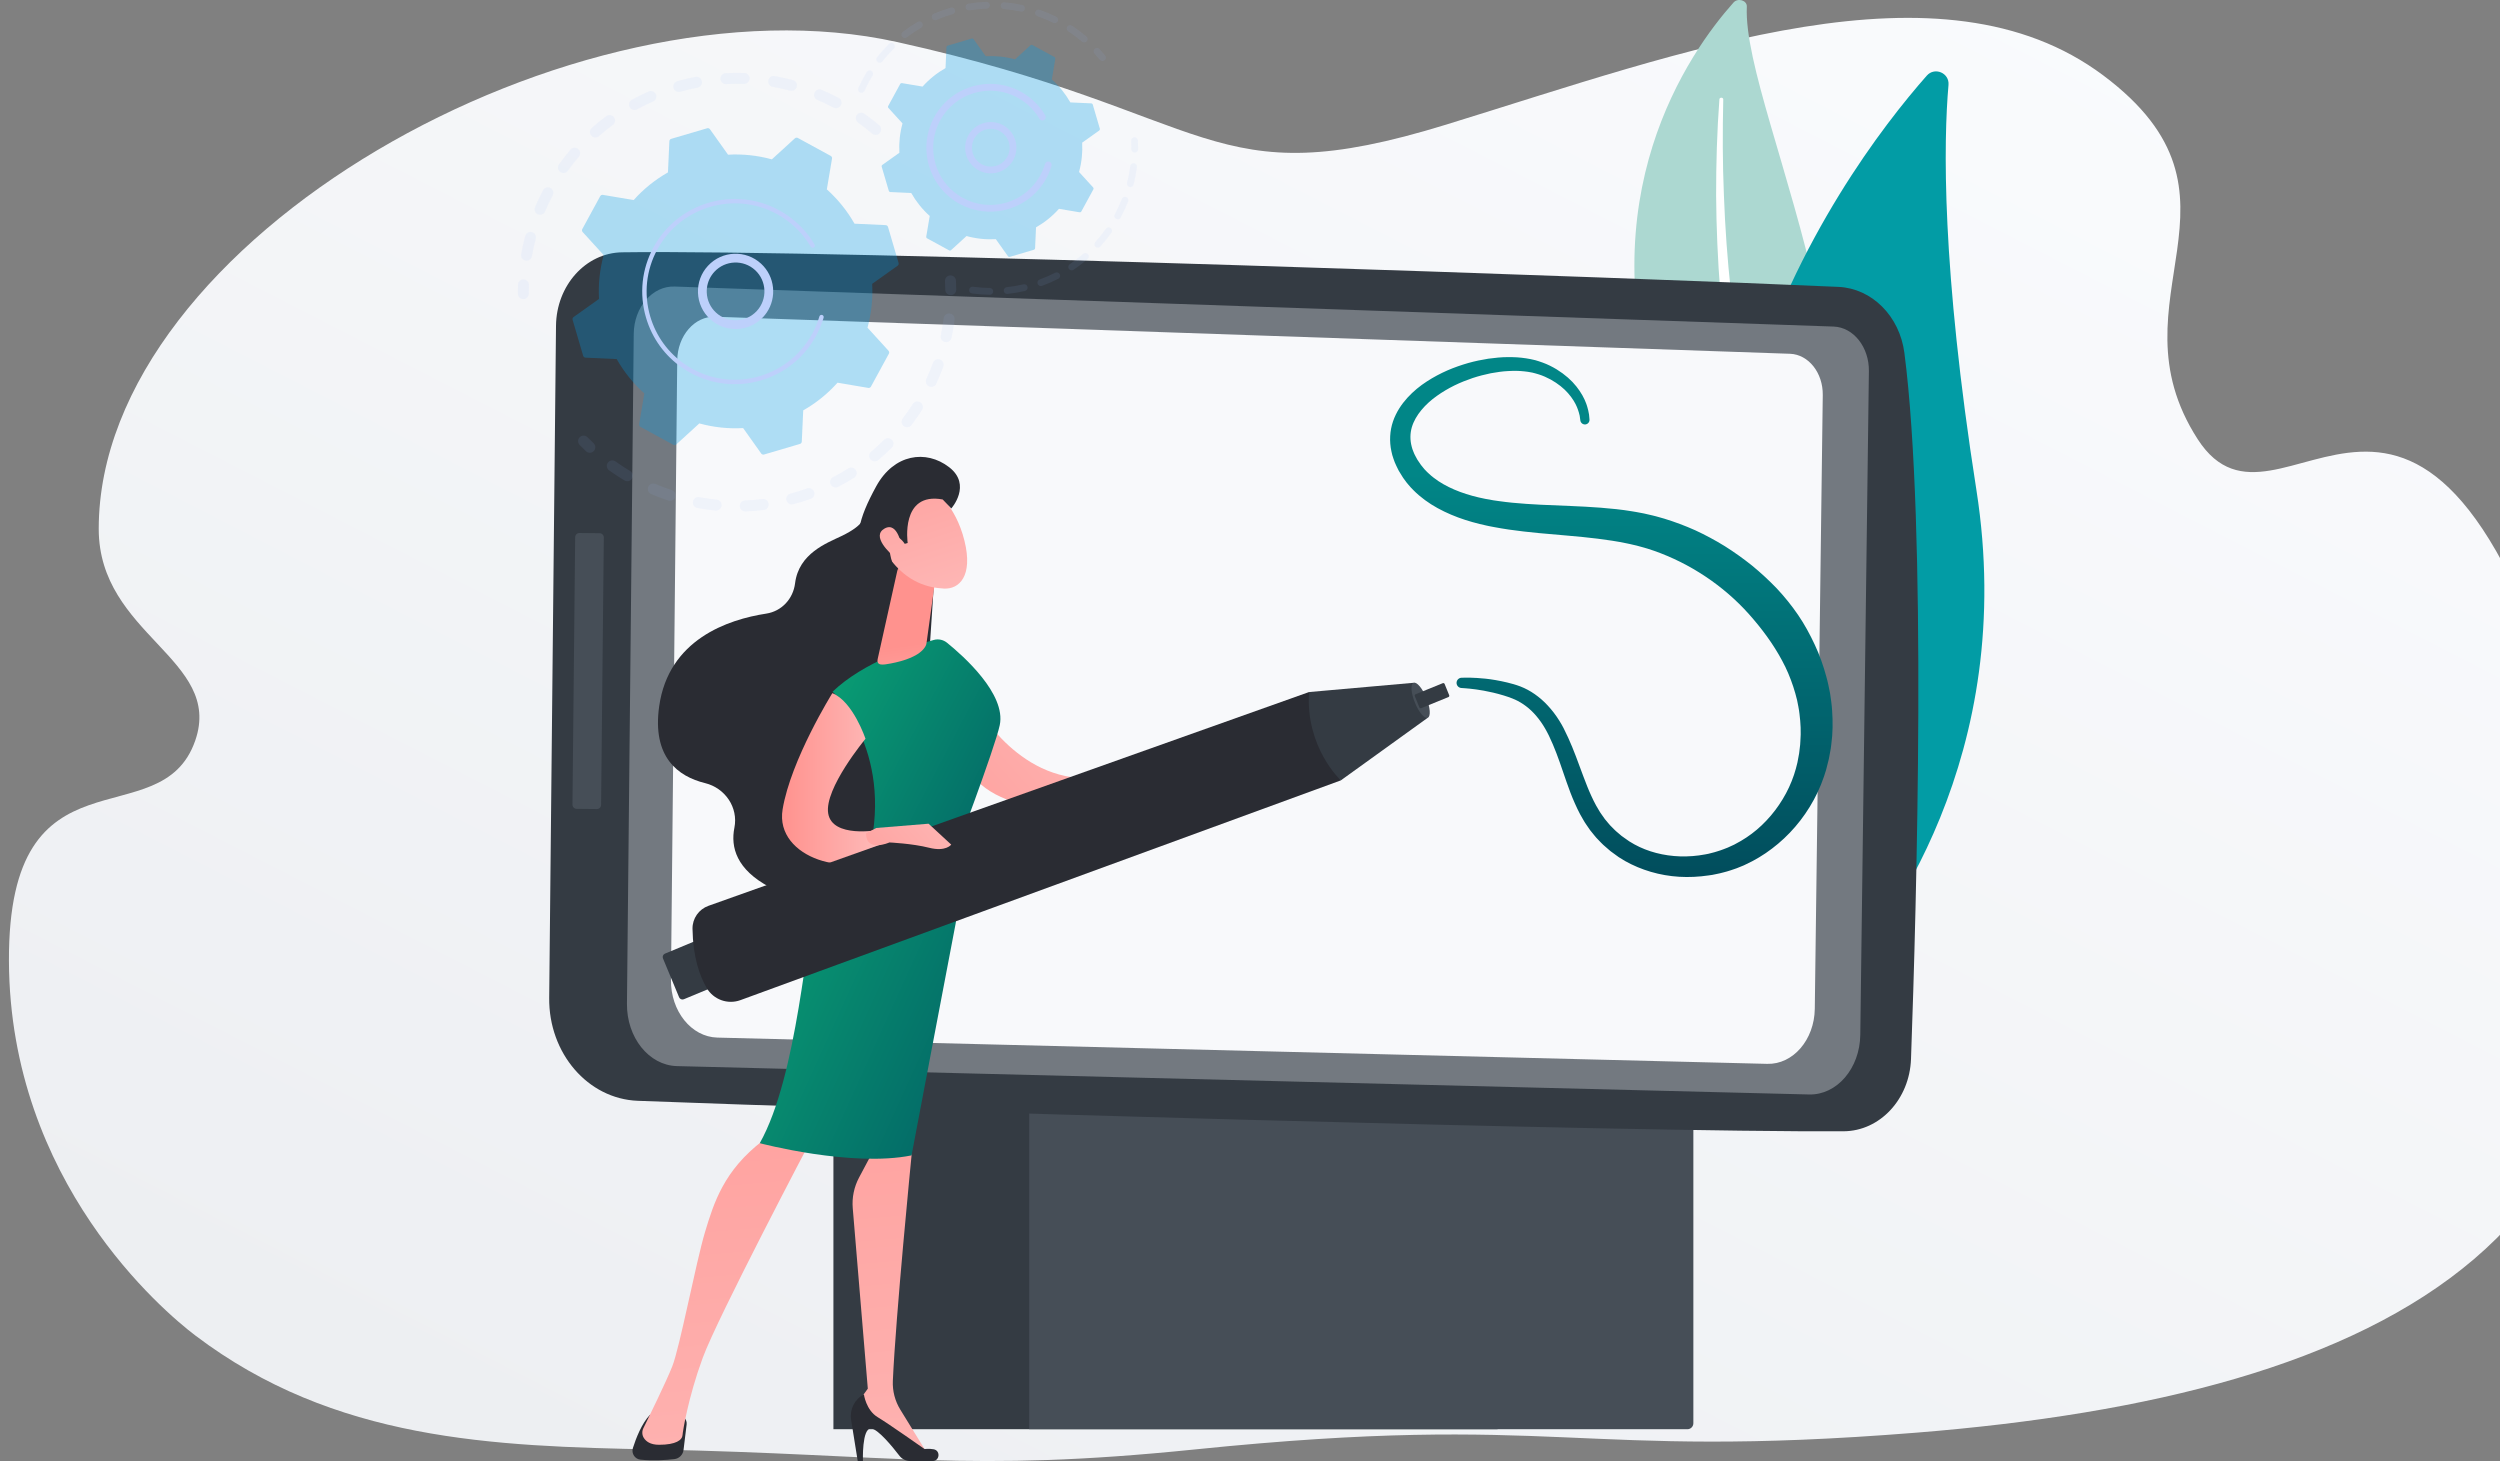 <svg width="308" height="180" viewBox="0 0 308 180" fill="none" xmlns="http://www.w3.org/2000/svg">
<rect x="0" y="0" width="308" height="180" fill="#808080" stroke="none"/>
<g clip-path="url(#clip0_13484_3577)">
<path d="M236.14 176.501C193.813 179.895 192.366 173.952 147.159 178.576C118.973 181.451 110.326 179.184 80.572 178.576C60.688 178.176 41.204 177.524 24.056 164.527C20.153 161.563 1.208 145.617 1.101 118.393C0.994 91.169 19.817 103.488 24.056 91.232C27.527 81.199 12.163 78.216 12.163 65.157C12.163 29.51 70.879 -3.608 110.53 5.179C150.18 13.967 148.761 24.412 178.202 15.342C207.643 6.273 239.178 -5.644 259.125 9.292C279.072 24.228 259.563 36.763 270.761 54.117C280.935 69.885 298.563 30.073 316.851 91.276C335.14 152.479 293.365 171.884 236.14 176.501Z" fill="url(#paint0_linear_13484_3577)"/>
<path d="M215.209 0.812C215.244 0.049 214.111 -0.296 213.571 0.309C208.087 6.452 195.493 24.312 204.523 51.183C215.853 84.897 209.904 98.609 201.001 107.71C201.001 107.71 214.529 102.124 221.07 88.14C237.131 53.805 214.589 14.375 215.209 0.812Z" fill="#ACD8D1"/>
<path d="M212.306 12.243C212.216 16.185 212.218 20.126 212.386 24.062C212.53 27.998 212.813 31.929 213.237 35.845C213.679 39.761 214.205 43.668 214.924 47.551C215.622 51.436 216.513 55.291 217.423 59.158C218.308 63.029 219.225 66.923 219.682 70.909C220.142 74.887 220.06 78.977 219.112 82.932C218.875 83.917 218.616 84.904 218.292 85.867C217.989 86.835 217.636 87.793 217.263 88.744C216.506 90.644 215.602 92.504 214.541 94.298C212.409 97.881 209.647 101.182 206.467 104.093C206.132 104.399 205.572 104.414 205.217 104.125C204.868 103.842 204.846 103.372 205.162 103.065L205.164 103.063C205.914 102.336 206.654 101.602 207.353 100.843C207.71 100.468 208.046 100.08 208.392 99.698C208.719 99.305 209.065 98.923 209.378 98.521C210.663 96.935 211.817 95.273 212.822 93.545C214.85 90.102 216.292 86.38 217.205 82.604C217.637 80.71 217.906 78.792 218.003 76.863C218.098 74.934 218.021 72.996 217.816 71.059C217.407 67.185 216.537 63.324 215.684 59.449C214.837 55.572 214.017 51.671 213.384 47.748C213.062 45.787 212.78 43.821 212.54 41.852C212.413 40.868 212.308 39.882 212.202 38.897C212.106 37.91 212.017 36.924 211.936 35.937C211.625 31.988 211.453 28.032 211.426 24.077C211.421 20.122 211.538 16.169 211.831 12.226C211.839 12.113 211.952 12.027 212.083 12.035C212.211 12.042 212.308 12.134 212.306 12.243Z" fill="white"/>
<path d="M221.916 121.354C222.668 122.919 224.771 123.206 225.931 121.916C232.332 114.798 248.611 93.035 243.494 60.375C239.172 32.795 239.448 17.43 240.055 10.463C240.184 8.99 238.359 8.209 237.381 9.317C226.596 21.551 194.68 64.68 221.916 121.354Z" fill="#029CA5"/>
<path d="M224.253 121.132C224.291 121.152 224.331 121.169 224.374 121.181C224.732 121.289 225.11 121.086 225.217 120.727C225.339 120.321 237.376 79.66 233.098 41.04C233.057 40.669 232.723 40.4 232.351 40.442C231.979 40.483 231.711 40.818 231.753 41.19C236 79.528 224.042 119.933 223.921 120.337C223.826 120.653 223.972 120.983 224.253 121.132Z" fill="white"/>
<path d="M102.677 176.08H184.5V135.696C184.5 134.257 183.335 133.091 181.898 133.091H105.279C103.842 133.091 102.677 134.257 102.677 135.696V176.08Z" fill="#343B43"/>
<path d="M126.799 176.08H207.889C208.294 176.08 208.622 175.751 208.622 175.346V135.695C208.622 134.256 207.457 133.09 206.02 133.09H129.402C127.964 133.09 126.799 134.256 126.799 135.695V176.08Z" fill="#464E57"/>
<path d="M68.5 40.134L67.661 122.948C67.592 129.761 72.43 135.381 78.567 135.619C105.827 136.676 201.179 139.534 227.141 139.373C231.603 139.345 235.257 135.422 235.436 130.476C236.131 111.242 237.412 64.988 234.622 43.48C234.034 38.95 230.626 35.533 226.504 35.344C203.665 34.302 102.591 30.702 76.639 31.085C72.164 31.151 68.55 35.169 68.5 40.134Z" fill="#343B43"/>
<path d="M78.076 41.136L77.241 123.648C77.199 127.819 79.938 131.246 83.393 131.344L222.866 134.839C226.291 134.935 229.132 131.637 229.187 127.502L230.248 45.73C230.287 42.773 228.36 40.33 225.912 40.233L83.132 35.302C80.393 35.193 78.11 37.828 78.076 41.136Z" fill="#737980"/>
<path d="M83.434 44.417L82.662 120.715C82.623 124.572 85.163 127.741 88.368 127.831L217.72 131.067C220.896 131.156 223.532 128.107 223.582 124.283L224.565 48.669C224.601 45.934 222.813 43.676 220.543 43.586L88.122 39.022C85.582 38.922 83.465 41.359 83.434 44.417Z" fill="#F8F9FB"/>
<path d="M73.533 99.675L71.04 99.649C70.755 99.647 70.525 99.411 70.527 99.126L70.861 66.18C70.864 65.895 71.099 65.665 71.383 65.667L73.877 65.692C74.161 65.695 74.392 65.93 74.389 66.215L74.055 99.162C74.052 99.447 73.817 99.677 73.533 99.675Z" fill="#464E57"/>
<g opacity="0.3">
<path opacity="0.3" d="M108.398 16.383C108.156 16.667 107.729 16.701 107.445 16.459C106.892 15.99 106.31 15.536 105.717 15.113C105.416 14.899 105.344 14.483 105.551 14.18C105.554 14.176 105.557 14.173 105.559 14.169C105.776 13.865 106.198 13.794 106.502 14.011C107.127 14.457 107.739 14.934 108.321 15.429C108.587 15.656 108.634 16.044 108.441 16.326C108.428 16.345 108.413 16.364 108.398 16.383ZM102.685 13.249C102.039 12.911 101.373 12.597 100.704 12.316C100.36 12.172 100.198 11.775 100.343 11.43C100.489 11.085 100.883 10.924 101.228 11.069C101.931 11.364 102.633 11.694 103.313 12.051C103.643 12.224 103.771 12.633 103.598 12.964C103.586 12.988 103.571 13.011 103.556 13.033C103.365 13.312 102.992 13.41 102.685 13.249ZM97.338 11.17C96.635 10.984 95.916 10.827 95.199 10.703C94.832 10.639 94.585 10.289 94.649 9.92C94.713 9.553 95.063 9.306 95.431 9.37C96.186 9.501 96.943 9.667 97.683 9.862C98.044 9.957 98.259 10.328 98.164 10.689C98.144 10.766 98.111 10.837 98.069 10.899C97.911 11.128 97.622 11.245 97.338 11.17ZM91.66 10.341C90.932 10.316 90.196 10.324 89.47 10.363C89.097 10.383 88.778 10.097 88.758 9.723C88.739 9.35 89.025 9.032 89.398 9.011C90.162 8.97 90.938 8.963 91.704 8.987C92.077 9 92.37 9.312 92.357 9.686C92.353 9.819 92.31 9.942 92.24 10.045C92.114 10.23 91.9 10.348 91.66 10.341ZM85.939 10.797C85.226 10.935 84.509 11.105 83.808 11.305C83.449 11.406 83.075 11.197 82.974 10.838C82.872 10.478 83.081 10.104 83.44 10.003C84.177 9.794 84.931 9.614 85.682 9.469C86.048 9.398 86.403 9.637 86.474 10.004C86.509 10.189 86.467 10.371 86.368 10.515C86.271 10.656 86.121 10.762 85.939 10.797ZM80.461 12.508C79.796 12.802 79.134 13.127 78.496 13.475C78.168 13.654 77.758 13.534 77.579 13.206C77.4 12.877 77.521 12.466 77.849 12.287C78.521 11.92 79.217 11.578 79.918 11.27C80.26 11.12 80.658 11.275 80.809 11.617C80.906 11.839 80.874 12.085 80.747 12.272C80.678 12.373 80.582 12.456 80.461 12.508ZM64.753 32.108C64.385 32.043 64.139 31.692 64.204 31.324C64.336 30.57 64.503 29.812 64.7 29.07C64.795 28.709 65.166 28.494 65.527 28.59C65.888 28.686 66.102 29.057 66.007 29.418C65.82 30.122 65.661 30.842 65.536 31.558C65.518 31.656 65.481 31.746 65.428 31.823C65.283 32.036 65.022 32.155 64.753 32.108ZM75.502 15.392C74.919 15.825 74.347 16.289 73.803 16.771C73.523 17.019 73.096 16.993 72.849 16.713C72.601 16.433 72.629 16.007 72.907 15.758C73.48 15.251 74.082 14.761 74.697 14.305C74.997 14.082 75.419 14.145 75.643 14.445C75.819 14.683 75.817 14.999 75.658 15.23C75.616 15.291 75.564 15.346 75.502 15.392ZM66.272 26.41C65.928 26.265 65.767 25.868 65.912 25.524C66.21 24.818 66.541 24.117 66.898 23.439C67.071 23.107 67.481 22.981 67.811 23.154C68.142 23.329 68.268 23.738 68.095 24.068C67.756 24.713 67.441 25.38 67.158 26.05C67.14 26.093 67.118 26.133 67.093 26.17C66.915 26.43 66.574 26.537 66.272 26.41ZM71.312 19.311C70.841 19.864 70.387 20.444 69.963 21.037C69.746 21.341 69.324 21.411 69.02 21.194C68.72 20.979 68.648 20.564 68.855 20.262C68.858 20.258 68.86 20.254 68.863 20.25C69.309 19.626 69.787 19.015 70.283 18.433C70.526 18.149 70.953 18.115 71.237 18.358C71.502 18.584 71.549 18.972 71.356 19.254C71.343 19.273 71.328 19.292 71.312 19.311Z" fill="#91B3FA"/>
<path opacity="0.3" d="M65.034 36.558C65.109 36.448 65.153 36.315 65.152 36.172C65.149 35.823 65.154 35.468 65.165 35.117C65.178 34.744 64.886 34.431 64.512 34.419C64.139 34.407 63.826 34.699 63.815 35.073C63.802 35.442 63.798 35.815 63.8 36.182C63.803 36.556 64.108 36.856 64.481 36.854C64.711 36.851 64.913 36.735 65.034 36.558Z" fill="#91B3FA"/>
</g>
<g opacity="0.3">
<path opacity="0.3" d="M73.225 55.487C73.41 55.218 73.377 54.846 73.132 54.615C72.879 54.375 72.627 54.126 72.383 53.874C72.123 53.606 71.695 53.599 71.427 53.86C71.158 54.121 71.153 54.548 71.413 54.816C71.67 55.081 71.936 55.343 72.202 55.597C72.473 55.853 72.901 55.843 73.158 55.571C73.183 55.545 73.205 55.517 73.225 55.487Z" fill="#91B3FA"/>
<path opacity="0.3" d="M112.297 52.367C112.071 52.665 111.647 52.723 111.349 52.497C111.052 52.272 110.994 51.848 111.219 51.549C111.649 50.982 112.061 50.389 112.45 49.777C112.649 49.463 113.068 49.369 113.383 49.569C113.698 49.77 113.791 50.188 113.591 50.503C113.423 50.768 113.251 51.029 113.075 51.286C112.824 51.653 112.563 52.017 112.297 52.367ZM114.456 47.598C114.117 47.442 113.968 47.04 114.124 46.701C114.424 46.049 114.698 45.377 114.941 44.705C115.067 44.353 115.456 44.171 115.807 44.298C116.158 44.425 116.34 44.813 116.213 45.164C115.957 45.872 115.668 46.58 115.353 47.266C115.337 47.301 115.317 47.335 115.296 47.366C115.113 47.633 114.76 47.737 114.456 47.598ZM109.874 55.145C109.342 55.677 108.779 56.193 108.202 56.679C107.916 56.92 107.49 56.884 107.25 56.598C107.009 56.312 107.046 55.885 107.331 55.645C107.88 55.182 108.413 54.693 108.919 54.187C109.183 53.923 109.611 53.924 109.875 54.188C110.109 54.421 110.135 54.784 109.955 55.047C109.931 55.081 109.904 55.114 109.874 55.145ZM116.424 42.139C116.058 42.062 115.825 41.703 115.903 41.337C116.052 40.636 116.173 39.921 116.261 39.211C116.308 38.84 116.645 38.577 117.017 38.624C117.387 38.67 117.65 39.008 117.603 39.379C117.509 40.127 117.383 40.881 117.225 41.618C117.207 41.708 117.171 41.789 117.123 41.86C116.972 42.079 116.699 42.198 116.424 42.139ZM105.23 58.853C104.595 59.255 103.933 59.634 103.263 59.982C102.932 60.154 102.524 60.025 102.352 59.693C102.18 59.361 102.309 58.953 102.641 58.781C103.277 58.451 103.905 58.09 104.509 57.708C104.824 57.509 105.242 57.603 105.441 57.92C105.59 58.156 105.575 58.447 105.427 58.664C105.377 58.737 105.311 58.803 105.23 58.853ZM99.887 61.453C99.177 61.706 98.448 61.932 97.721 62.125C97.36 62.221 96.99 62.006 96.895 61.645C96.799 61.283 97.014 60.913 97.375 60.817C98.066 60.634 98.759 60.419 99.433 60.179C99.785 60.053 100.172 60.237 100.297 60.589C100.373 60.801 100.336 61.026 100.218 61.199C100.139 61.312 100.026 61.403 99.887 61.453ZM94.103 62.826C93.355 62.918 92.594 62.98 91.842 63.01C91.469 63.025 91.155 62.734 91.14 62.361C91.125 61.987 91.416 61.673 91.789 61.658C92.503 61.63 93.226 61.571 93.937 61.483C94.307 61.437 94.645 61.701 94.691 62.072C94.712 62.242 94.668 62.406 94.578 62.536C94.473 62.69 94.303 62.8 94.103 62.826ZM88.159 62.903C87.409 62.829 86.653 62.723 85.912 62.586C85.545 62.518 85.302 62.165 85.37 61.798C85.437 61.431 85.79 61.188 86.157 61.255C86.86 61.384 87.578 61.485 88.291 61.555C88.663 61.591 88.934 61.922 88.898 62.294C88.887 62.412 88.846 62.519 88.784 62.61C88.649 62.807 88.413 62.927 88.159 62.903ZM82.34 61.67C81.626 61.433 80.912 61.163 80.22 60.866C79.876 60.719 79.717 60.321 79.864 59.978C80.011 59.636 80.408 59.475 80.751 59.622C81.41 59.904 82.087 60.16 82.766 60.386C83.12 60.503 83.312 60.886 83.195 61.241C83.174 61.302 83.146 61.359 83.111 61.41C82.945 61.652 82.633 61.767 82.34 61.67ZM76.939 59.19C76.464 58.906 75.991 58.603 75.534 58.29C75.369 58.177 75.205 58.062 75.043 57.946C74.74 57.728 74.662 57.305 74.888 57.002C75.106 56.698 75.528 56.628 75.832 56.846C75.986 56.956 76.141 57.065 76.299 57.173C76.733 57.47 77.182 57.758 77.634 58.029C77.954 58.221 78.059 58.636 77.867 58.957C77.86 58.97 77.852 58.981 77.844 58.993C77.644 59.285 77.247 59.376 76.939 59.19Z" fill="#91B3FA"/>
<path opacity="0.3" d="M117.691 36.069C117.767 35.958 117.811 35.824 117.809 35.679C117.804 35.313 117.792 34.94 117.772 34.57C117.752 34.197 117.433 33.91 117.061 33.931C116.688 33.951 116.402 34.269 116.422 34.642C116.441 34.993 116.452 35.348 116.457 35.695C116.461 36.069 116.768 36.368 117.141 36.363C117.37 36.361 117.571 36.245 117.691 36.069Z" fill="#91B3FA"/>
</g>
<path opacity="0.3" d="M109.403 27.962C109.365 27.832 109.249 27.741 109.114 27.735L105.273 27.558C104.386 25.996 103.244 24.563 101.866 23.33L102.506 19.537C102.528 19.404 102.464 19.271 102.345 19.207L98.296 16.997C98.177 16.932 98.031 16.949 97.931 17.041L95.092 19.633C93.311 19.141 91.488 18.957 89.695 19.058L87.466 15.922C87.388 15.812 87.249 15.764 87.12 15.802L82.695 17.105C82.566 17.144 82.474 17.259 82.469 17.394L82.292 21.239C80.73 22.126 79.298 23.269 78.067 24.648L74.277 24.008C74.144 23.985 74.011 24.05 73.947 24.169L71.739 28.222C71.674 28.34 71.692 28.487 71.783 28.586L74.373 31.428C73.882 33.211 73.698 35.035 73.798 36.829L70.665 39.06C70.555 39.138 70.507 39.278 70.545 39.407L71.847 43.836C71.886 43.965 72.001 44.056 72.136 44.062L75.978 44.239C76.864 45.802 78.006 47.234 79.384 48.467L78.743 52.26C78.721 52.394 78.785 52.526 78.904 52.59L82.953 54.801C83.072 54.865 83.218 54.847 83.317 54.757L86.157 52.164C87.938 52.656 89.761 52.84 91.554 52.739L93.783 55.876C93.861 55.986 94 56.033 94.129 55.996L98.554 54.693C98.683 54.654 98.775 54.538 98.78 54.404L98.957 50.559C100.519 49.672 101.95 48.529 103.182 47.15L106.972 47.79C107.105 47.812 107.237 47.748 107.302 47.629L109.51 43.576C109.575 43.458 109.557 43.311 109.466 43.212L106.876 40.37C107.367 38.587 107.551 36.763 107.451 34.969L110.584 32.738C110.694 32.66 110.742 32.52 110.704 32.391L109.403 27.962Z" fill="#029CE2"/>
<path d="M94.028 39.05C92.292 40.928 89.353 41.044 87.476 39.306C86.567 38.464 86.039 37.319 85.991 36.08C85.942 34.841 86.379 33.658 87.22 32.748C88.956 30.87 91.895 30.755 93.772 32.492C95.48 34.074 95.729 36.651 94.452 38.518C94.326 38.703 94.184 38.881 94.028 39.05ZM87.072 36.038C87.109 36.988 87.513 37.866 88.211 38.511C89.65 39.843 91.904 39.756 93.234 38.315C94.567 36.875 94.478 34.619 93.039 33.287C91.6 31.955 89.346 32.043 88.015 33.483C87.894 33.614 87.785 33.752 87.686 33.896C87.258 34.521 87.042 35.266 87.072 36.038Z" fill="#BDD0FB"/>
<path d="M99.926 42.381C100.145 42.061 100.349 41.727 100.537 41.382C100.597 41.273 100.655 41.163 100.71 41.052C100.985 40.507 101.216 39.94 101.4 39.36C101.403 39.353 101.405 39.345 101.408 39.336C101.415 39.314 101.422 39.292 101.429 39.269C101.442 39.225 101.455 39.182 101.468 39.138C101.502 39.023 101.456 38.902 101.362 38.838C101.339 38.823 101.313 38.81 101.286 38.802C101.143 38.76 100.993 38.842 100.95 38.985C100.733 39.723 100.434 40.442 100.064 41.123C98.222 44.505 94.834 46.517 91.252 46.761C89.261 46.898 87.208 46.488 85.329 45.462C84.999 45.282 84.681 45.087 84.376 44.877C82.32 43.469 80.823 41.413 80.11 38.988C79.29 36.202 79.605 33.265 80.993 30.716C83.862 25.452 90.469 23.507 95.727 26.376C96.05 26.553 96.365 26.746 96.667 26.953C97.979 27.852 99.079 29.028 99.886 30.4C99.906 30.436 99.934 30.465 99.966 30.486C100.049 30.544 100.162 30.551 100.256 30.496C100.384 30.42 100.428 30.255 100.351 30.125C99.505 28.684 98.349 27.449 96.973 26.506C96.655 26.289 96.325 26.086 95.985 25.901C90.466 22.889 83.526 24.934 80.518 30.456C79.06 33.132 78.73 36.216 79.591 39.14C80.339 41.685 81.911 43.844 84.069 45.323C84.39 45.543 84.723 45.747 85.069 45.936C87.743 47.396 90.824 47.725 93.746 46.864C96.291 46.116 98.448 44.542 99.926 42.381Z" fill="#BDD0FB"/>
<g opacity="0.3">
<path opacity="0.3" d="M136.173 7.341C136.275 7.191 136.272 6.987 136.151 6.84C135.927 6.566 135.692 6.294 135.451 6.033C135.295 5.863 135.031 5.852 134.861 6.009C134.691 6.165 134.682 6.43 134.837 6.599C135.066 6.848 135.291 7.106 135.505 7.369C135.651 7.547 135.914 7.574 136.093 7.427C136.124 7.402 136.151 7.373 136.173 7.341Z" fill="#91B3FA"/>
<path opacity="0.3" d="M133.895 5.083C133.746 5.259 133.482 5.281 133.306 5.132C132.861 4.756 132.393 4.399 131.913 4.069C131.811 4 131.709 3.931 131.606 3.864C131.413 3.738 131.359 3.479 131.485 3.286C131.612 3.108 131.87 3.038 132.063 3.165C132.171 3.236 132.278 3.307 132.384 3.379C132.887 3.724 133.379 4.099 133.846 4.493C134.011 4.632 134.04 4.873 133.921 5.048C133.912 5.06 133.904 5.072 133.895 5.083ZM129.763 2.813C129.13 2.501 128.471 2.226 127.807 1.995C127.589 1.919 127.474 1.681 127.549 1.463C127.625 1.246 127.863 1.13 128.081 1.206C128.777 1.448 129.468 1.736 130.131 2.063C130.338 2.165 130.424 2.416 130.322 2.623C130.313 2.641 130.303 2.659 130.292 2.675C130.176 2.843 129.952 2.906 129.763 2.813ZM125.764 1.425C125.075 1.278 124.369 1.173 123.666 1.113C123.437 1.093 123.266 0.891 123.286 0.661C123.306 0.431 123.508 0.261 123.737 0.281C124.475 0.344 125.214 0.454 125.937 0.608C126.163 0.656 126.307 0.878 126.259 1.104C126.247 1.159 126.225 1.209 126.195 1.253C126.103 1.387 125.935 1.461 125.764 1.425ZM121.547 1.063C120.842 1.09 120.131 1.16 119.437 1.274C119.21 1.31 118.995 1.156 118.958 0.928C118.921 0.701 119.075 0.485 119.303 0.448C120.032 0.33 120.775 0.256 121.515 0.227C121.745 0.218 121.939 0.399 121.948 0.629C121.951 0.722 121.924 0.809 121.876 0.881C121.803 0.986 121.684 1.057 121.547 1.063ZM117.369 1.742C116.692 1.939 116.021 2.181 115.374 2.46C115.162 2.551 114.917 2.453 114.826 2.241C114.734 2.029 114.832 1.783 115.044 1.692C115.722 1.4 116.425 1.147 117.135 0.94C117.357 0.876 117.589 1.003 117.653 1.224C117.69 1.349 117.665 1.478 117.597 1.578C117.543 1.653 117.465 1.714 117.369 1.742ZM113.482 3.416C112.873 3.772 112.282 4.17 111.724 4.597C111.541 4.738 111.279 4.703 111.139 4.52C110.998 4.337 111.033 4.075 111.216 3.933C111.802 3.484 112.423 3.068 113.06 2.694C113.259 2.578 113.515 2.645 113.631 2.844C113.715 2.988 113.704 3.162 113.616 3.291C113.582 3.34 113.538 3.383 113.482 3.416ZM110.124 5.988C109.623 6.481 109.147 7.013 108.708 7.567C108.565 7.748 108.302 7.779 108.122 7.635C107.941 7.492 107.913 7.231 108.053 7.048C108.514 6.467 109.013 5.91 109.538 5.393C109.702 5.231 109.967 5.233 110.128 5.397C110.271 5.542 110.286 5.764 110.176 5.926C110.161 5.948 110.143 5.969 110.124 5.988ZM105.954 11.395C105.744 11.3 105.651 11.053 105.746 10.843C106.009 10.26 106.308 9.682 106.635 9.126C106.684 9.042 106.734 8.958 106.785 8.875C106.899 8.675 107.162 8.615 107.359 8.736C107.556 8.856 107.618 9.113 107.498 9.311C107.45 9.389 107.403 9.467 107.356 9.548C107.044 10.08 106.758 10.632 106.508 11.187C106.498 11.21 106.485 11.232 106.472 11.251C106.359 11.415 106.142 11.48 105.954 11.395Z" fill="#91B3FA"/>
</g>
<g opacity="0.3">
<path opacity="0.3" d="M136.925 28.666C136.506 29.261 136.048 29.837 135.562 30.375C135.407 30.546 135.144 30.561 134.972 30.406C134.801 30.251 134.79 29.987 134.942 29.816C135.405 29.302 135.843 28.753 136.242 28.185C136.375 27.996 136.635 27.951 136.824 28.083C137.011 28.215 137.058 28.473 136.929 28.661C136.927 28.663 136.926 28.664 136.925 28.666ZM137.508 26.973C137.305 26.864 137.228 26.611 137.338 26.408C137.666 25.796 137.96 25.159 138.213 24.512C138.297 24.299 138.539 24.191 138.754 24.275C138.969 24.359 139.075 24.602 138.991 24.816C138.726 25.493 138.417 26.162 138.073 26.802C138.066 26.816 138.059 26.829 138.05 26.841C137.931 27.015 137.698 27.076 137.508 26.973ZM133.999 31.908C133.449 32.385 132.864 32.832 132.263 33.238C132.071 33.367 131.811 33.316 131.683 33.125C131.555 32.933 131.605 32.675 131.797 32.545C132.371 32.158 132.928 31.731 133.453 31.276C133.628 31.126 133.891 31.144 134.042 31.319C134.168 31.465 134.176 31.675 134.071 31.828C134.051 31.857 134.027 31.884 133.999 31.908ZM139.154 23.034C138.931 22.977 138.796 22.749 138.853 22.525C139.025 21.853 139.157 21.163 139.245 20.475C139.275 20.247 139.484 20.085 139.713 20.114C139.942 20.144 140.103 20.353 140.073 20.582C139.981 21.303 139.842 22.027 139.662 22.732C139.65 22.781 139.629 22.826 139.602 22.865C139.506 23.006 139.329 23.079 139.154 23.034ZM130.379 34.346C129.731 34.676 129.057 34.969 128.374 35.218C128.157 35.297 127.917 35.185 127.839 34.968C127.76 34.752 127.871 34.512 128.088 34.433C128.74 34.195 129.383 33.915 130 33.6C130.206 33.496 130.457 33.578 130.562 33.784C130.633 33.925 130.617 34.087 130.534 34.209C130.496 34.265 130.443 34.313 130.379 34.346ZM126.279 35.843C125.57 36.008 124.845 36.132 124.123 36.211C123.894 36.236 123.688 36.071 123.663 35.841C123.638 35.612 123.804 35.405 124.033 35.38C124.721 35.305 125.413 35.187 126.089 35.029C126.314 34.977 126.538 35.117 126.591 35.342C126.618 35.46 126.592 35.58 126.528 35.673C126.472 35.755 126.385 35.819 126.279 35.843ZM121.939 36.315C121.211 36.306 120.476 36.252 119.757 36.154C119.528 36.123 119.368 35.913 119.399 35.684C119.43 35.455 119.641 35.295 119.869 35.326C120.555 35.419 121.255 35.471 121.949 35.479C122.18 35.482 122.364 35.671 122.361 35.902C122.36 35.988 122.333 36.067 122.289 36.133C122.212 36.245 122.084 36.317 121.939 36.315Z" fill="#91B3FA"/>
<path opacity="0.3" d="M140.149 18.611C140.194 18.545 140.221 18.464 140.221 18.378C140.223 18.02 140.214 17.661 140.195 17.31C140.183 17.079 139.986 16.903 139.755 16.915C139.526 16.928 139.349 17.125 139.361 17.355C139.379 17.69 139.387 18.033 139.386 18.374C139.384 18.605 139.57 18.793 139.801 18.794C139.946 18.794 140.073 18.722 140.149 18.611Z" fill="#91B3FA"/>
</g>
<path opacity="0.3" d="M134.629 12.886C134.604 12.799 134.527 12.738 134.436 12.734L131.866 12.617C131.273 11.571 130.508 10.612 129.586 9.787L130.014 7.249C130.029 7.16 129.987 7.071 129.907 7.028L127.197 5.549C127.118 5.506 127.02 5.518 126.953 5.579L125.053 7.313C123.86 6.984 122.641 6.861 121.441 6.928L119.95 4.829C119.897 4.755 119.804 4.724 119.717 4.749L116.756 5.621C116.67 5.646 116.609 5.724 116.605 5.815L116.487 8.387C115.442 8.981 114.484 9.746 113.66 10.668L111.124 10.24C111.035 10.225 110.946 10.268 110.904 10.348L109.426 13.06C109.383 13.139 109.395 13.237 109.456 13.304L111.189 15.205C110.86 16.399 110.737 17.619 110.804 18.82L108.707 20.313C108.633 20.365 108.601 20.458 108.627 20.545L109.499 23.508C109.524 23.595 109.601 23.656 109.692 23.66L112.263 23.778C112.856 24.823 113.62 25.783 114.542 26.607L114.114 29.145C114.099 29.235 114.142 29.323 114.222 29.366L116.932 30.845C117.011 30.888 117.109 30.876 117.175 30.815L119.075 29.081C120.268 29.409 121.487 29.533 122.687 29.466L124.179 31.564C124.231 31.638 124.324 31.671 124.411 31.645L127.37 30.773C127.457 30.748 127.518 30.67 127.522 30.579L127.639 28.007C128.684 27.413 129.643 26.648 130.466 25.726L133.002 26.154C133.092 26.169 133.18 26.126 133.223 26.047L134.701 23.334C134.744 23.255 134.732 23.157 134.671 23.09L132.938 21.189C133.266 19.996 133.39 18.776 133.323 17.575L135.42 16.081C135.493 16.029 135.525 15.936 135.5 15.849L134.629 12.886Z" fill="#029CE2"/>
<path d="M124.382 20.343C123.809 20.963 123.029 21.323 122.186 21.355C121.343 21.388 120.538 21.091 119.918 20.517C118.64 19.334 118.562 17.333 119.744 16.05C120.927 14.77 122.93 14.693 124.207 15.876C124.827 16.449 125.186 17.23 125.219 18.073C125.245 18.759 125.054 19.42 124.674 19.976C124.586 20.105 124.489 20.227 124.382 20.343ZM120.485 19.904C120.941 20.326 121.534 20.544 122.154 20.52C122.774 20.497 123.347 20.232 123.768 19.776C124.189 19.319 124.409 18.727 124.385 18.106C124.361 17.485 124.096 16.911 123.641 16.49C122.701 15.619 121.228 15.676 120.358 16.617C120.28 16.702 120.209 16.791 120.145 16.885C119.506 17.82 119.63 19.112 120.485 19.904Z" fill="#BDD0FB"/>
<path d="M128.487 22.661C128.636 22.443 128.775 22.215 128.905 21.979C129.161 21.508 129.37 21.011 129.526 20.5C129.533 20.476 129.54 20.454 129.547 20.43C129.599 20.253 129.528 20.067 129.382 19.968C129.347 19.944 129.307 19.924 129.264 19.912C129.043 19.846 128.811 19.974 128.745 20.194C128.605 20.673 128.411 21.139 128.171 21.578C128.158 21.602 128.145 21.627 128.131 21.65C127.554 22.685 126.742 23.537 125.766 24.154C125.236 24.489 124.659 24.755 124.044 24.942C124.039 24.943 124.034 24.945 124.029 24.947C124.013 24.951 123.999 24.956 123.983 24.96C122.182 25.491 120.281 25.288 118.633 24.387C118.419 24.271 118.214 24.145 118.016 24.009C116.684 23.098 115.716 21.766 115.254 20.196C114.724 18.393 114.928 16.492 115.826 14.841C116.725 13.193 118.212 11.991 120.014 11.459C121.816 10.929 123.716 11.132 125.364 12.032C125.574 12.147 125.777 12.272 125.973 12.405C126.822 12.987 127.535 13.748 128.057 14.637C128.089 14.692 128.132 14.737 128.181 14.77C128.31 14.858 128.484 14.87 128.628 14.785C128.827 14.667 128.894 14.412 128.777 14.213C128.193 13.219 127.395 12.367 126.445 11.716C126.226 11.566 125.999 11.426 125.764 11.298C123.919 10.291 121.793 10.064 119.777 10.658C117.762 11.252 116.097 12.594 115.092 14.442C114.086 16.288 113.859 18.415 114.453 20.432C114.969 22.189 116.053 23.678 117.543 24.699C117.764 24.85 117.994 24.992 118.233 25.122C121.805 27.07 126.237 25.951 128.487 22.661Z" fill="#BDD0FB"/>
<path d="M194.698 51.801C194.698 51.801 194.676 51.641 194.633 51.332C194.628 51.293 194.623 51.252 194.616 51.209C194.606 51.172 194.597 51.135 194.586 51.095C194.566 51.015 194.543 50.928 194.519 50.833C194.501 50.74 194.46 50.633 194.419 50.52C194.376 50.408 194.344 50.284 194.285 50.16C194.077 49.657 193.729 49.066 193.202 48.463C192.68 47.856 191.949 47.26 191.041 46.756C190.584 46.511 190.084 46.28 189.537 46.113C189.402 46.066 189.264 46.023 189.122 45.992C189.052 45.974 188.981 45.956 188.909 45.938L188.802 45.91L188.776 45.903C188.761 45.899 188.811 45.911 188.776 45.904L188.715 45.893C188.396 45.836 188.056 45.767 187.771 45.75C187.48 45.71 187.149 45.705 186.821 45.69C186.656 45.684 186.487 45.694 186.318 45.694C186.15 45.697 185.979 45.697 185.806 45.714C185.115 45.745 184.399 45.854 183.666 45.985C182.935 46.135 182.186 46.326 181.433 46.573C180.683 46.829 179.923 47.126 179.177 47.491C178.434 47.861 177.7 48.288 177.007 48.785C176.312 49.28 175.666 49.857 175.125 50.508C174.585 51.158 174.155 51.885 173.932 52.653C173.714 53.423 173.708 54.224 173.922 55.023C173.98 55.222 174.025 55.424 174.12 55.621C174.204 55.819 174.272 56.021 174.393 56.213L174.552 56.506C174.579 56.556 174.603 56.605 174.633 56.653L174.731 56.796L174.927 57.082L175.024 57.225L175.073 57.297C175.018 57.225 175.076 57.3 175.072 57.294L175.104 57.333L175.358 57.647L175.485 57.803L175.595 57.916L175.814 58.144C175.886 58.221 175.984 58.301 176.067 58.38C176.406 58.703 176.795 58.986 177.192 59.262C178.819 60.338 180.834 61.037 182.977 61.457C183.244 61.512 183.515 61.56 183.788 61.604L183.991 61.639L184.183 61.667L184.618 61.729C185.215 61.821 185.742 61.87 186.307 61.934C187.449 62.046 188.617 62.121 189.804 62.182C192.183 62.303 194.649 62.349 197.203 62.548C198.478 62.649 199.774 62.776 201.084 62.996C201.412 63.042 201.74 63.113 202.068 63.172L202.316 63.218L202.439 63.242L202.5 63.253C202.541 63.262 202.496 63.25 202.608 63.276L203.069 63.383L203.531 63.489C203.684 63.524 203.835 63.557 204.011 63.608L205.03 63.895C206.341 64.298 207.617 64.775 208.868 65.337C210.111 65.911 211.32 66.564 212.492 67.285C213.655 68.019 214.779 68.82 215.858 69.685C216.927 70.562 217.947 71.505 218.911 72.508C219.861 73.525 220.743 74.612 221.53 75.769C222.32 76.924 222.989 78.164 223.581 79.434C224.178 80.704 224.646 82.037 225.011 83.393C225.205 84.068 225.333 84.761 225.47 85.447C225.569 86.144 225.678 86.835 225.717 87.536C225.816 88.931 225.804 90.334 225.616 91.707C225.594 91.879 225.579 92.052 225.55 92.222L225.457 92.731L225.363 93.239L225.316 93.493L225.254 93.743C225.17 94.075 225.086 94.407 225.002 94.738L224.957 94.91L224.921 95.022L224.849 95.244L224.707 95.689C224.595 96.009 224.458 96.362 224.333 96.694C224.197 97.013 224.057 97.322 223.919 97.634C223.764 97.938 223.61 98.241 223.457 98.543C223.287 98.836 223.118 99.129 222.95 99.421C222.245 100.569 221.425 101.63 220.513 102.584C219.603 103.54 218.594 104.384 217.524 105.114C217.251 105.288 216.979 105.462 216.707 105.635C216.43 105.8 216.146 105.952 215.867 106.108C215.584 106.26 215.292 106.391 215.006 106.531L214.898 106.583L214.804 106.626L214.754 106.647L214.55 106.729L214.146 106.893L213.944 106.974L213.709 107.055L213.241 107.214C212.926 107.329 212.628 107.397 212.325 107.481C212.025 107.569 211.72 107.63 211.416 107.691L210.962 107.784L210.504 107.851C209.288 108.032 208.071 108.091 206.876 108.019C204.485 107.874 202.19 107.192 200.202 106.074C199.958 105.925 199.715 105.776 199.474 105.628C199.441 105.606 199.484 105.638 199.389 105.572L199.35 105.543L199.272 105.486L199.116 105.373L198.805 105.146L198.495 104.92L198.418 104.864L198.336 104.794L198.173 104.653C197.955 104.465 197.74 104.277 197.525 104.09C197.316 103.9 197.139 103.699 196.947 103.504L196.665 103.21C196.571 103.113 196.493 103.003 196.406 102.9C196.236 102.691 196.069 102.484 195.902 102.276C195.752 102.058 195.602 101.842 195.453 101.625C195.381 101.517 195.302 101.411 195.236 101.3L195.041 100.967C194.914 100.744 194.776 100.526 194.662 100.302C194.436 99.853 194.204 99.411 194.019 98.965C193.621 98.077 193.301 97.206 193.006 96.362C192.424 94.677 191.916 93.12 191.32 91.727C191.173 91.378 191.012 91.046 190.862 90.713L190.834 90.651C190.823 90.629 190.833 90.647 190.826 90.634L190.81 90.602L190.746 90.476C190.704 90.395 190.66 90.302 190.62 90.231C190.541 90.086 190.469 89.942 190.381 89.794C190.046 89.207 189.672 88.676 189.272 88.208C188.476 87.262 187.561 86.608 186.658 86.193C186.201 85.984 185.722 85.822 185.265 85.684C185.018 85.609 184.807 85.548 184.587 85.49C184.369 85.431 184.157 85.379 183.951 85.33C183.129 85.141 182.419 85.014 181.84 84.936C181.262 84.856 180.814 84.82 180.512 84.795C180.21 84.774 180.054 84.763 180.054 84.763L180.036 84.762C179.688 84.737 179.425 84.435 179.449 84.086C179.472 83.758 179.745 83.504 180.068 83.497C180.068 83.497 180.234 83.494 180.556 83.488C180.877 83.483 181.355 83.488 181.978 83.526C182.6 83.567 183.369 83.63 184.263 83.789C184.487 83.828 184.718 83.871 184.957 83.92C185.195 83.969 185.455 84.028 185.692 84.084C186.203 84.208 186.748 84.354 187.332 84.579C188.506 85.034 189.691 85.841 190.695 86.934C191.201 87.479 191.671 88.09 192.09 88.761C192.196 88.925 192.301 89.106 192.405 89.286C192.458 89.378 192.496 89.454 192.542 89.539L192.61 89.664L192.65 89.742L192.682 89.809C192.853 90.165 193.037 90.524 193.205 90.895C193.881 92.376 194.45 93.987 195.058 95.618C195.37 96.428 195.675 97.255 196.048 98.05C196.223 98.456 196.432 98.839 196.636 99.233C196.739 99.43 196.86 99.611 196.972 99.804L197.143 100.089C197.201 100.184 197.269 100.27 197.332 100.362C197.459 100.543 197.587 100.725 197.716 100.908C197.858 101.079 198.001 101.249 198.145 101.422C198.218 101.507 198.284 101.599 198.364 101.678L198.603 101.918C198.763 102.075 198.918 102.249 199.084 102.394C199.25 102.535 199.417 102.676 199.585 102.819L199.71 102.927L199.773 102.981L199.851 103.036L200.164 103.258L200.478 103.48L200.636 103.591L200.714 103.646L200.754 103.674C200.684 103.627 200.756 103.674 200.751 103.669C200.951 103.788 201.153 103.907 201.355 104.026C203.007 104.936 204.966 105.442 206.997 105.507C208.013 105.534 209.048 105.46 210.071 105.264L210.455 105.191L210.834 105.094C211.088 105.03 211.343 104.968 211.59 104.881C211.837 104.799 212.1 104.727 212.323 104.631L212.672 104.496L212.847 104.429L213.044 104.338L213.44 104.156L213.639 104.065L213.689 104.042C213.624 104.071 213.696 104.036 213.692 104.037L213.78 103.989C214.012 103.859 214.25 103.741 214.479 103.604C214.704 103.461 214.935 103.326 215.159 103.179C215.378 103.024 215.597 102.869 215.817 102.713C216.682 102.069 217.471 101.306 218.181 100.471C218.889 99.635 219.514 98.716 220.036 97.74C220.159 97.493 220.283 97.245 220.407 96.996C220.516 96.742 220.626 96.487 220.736 96.233C220.831 95.973 220.926 95.713 221.022 95.454C221.097 95.199 221.175 94.969 221.252 94.697L221.367 94.245L221.424 94.019L221.453 93.905C221.431 93.984 221.453 93.897 221.45 93.901L221.46 93.85C221.511 93.572 221.563 93.294 221.615 93.016L221.654 92.808L221.678 92.597L221.728 92.177L221.779 91.756C221.795 91.616 221.795 91.474 221.804 91.333C221.895 90.206 221.839 89.067 221.695 87.94C221.634 87.374 221.51 86.815 221.4 86.255C221.253 85.7 221.122 85.143 220.93 84.599C220.568 83.507 220.125 82.433 219.568 81.409C218.472 79.352 217.059 77.451 215.487 75.68C212.33 72.136 208.184 69.402 203.767 67.854L202.968 67.591C202.843 67.546 202.687 67.504 202.533 67.463L202.076 67.338L201.62 67.213L201.234 67.125C200.945 67.061 200.661 66.985 200.367 66.933C199.207 66.69 198.019 66.516 196.822 66.365C194.429 66.067 191.987 65.908 189.55 65.673C188.33 65.554 187.112 65.42 185.899 65.244C185.29 65.147 184.645 65.053 184.086 64.939L183.653 64.857L183.412 64.81L183.185 64.761C182.884 64.698 182.583 64.63 182.285 64.554C181.089 64.26 179.913 63.891 178.779 63.407C177.646 62.925 176.548 62.343 175.547 61.605C175.051 61.23 174.568 60.837 174.134 60.389C174.024 60.275 173.915 60.176 173.805 60.05L173.48 59.673L173.319 59.484L173.198 59.32L172.958 58.994L172.867 58.869L172.806 58.772L172.685 58.577L172.446 58.189L172.328 57.996C172.291 57.928 172.259 57.858 172.224 57.789L172.021 57.374C171.877 57.105 171.78 56.804 171.674 56.512C171.558 56.226 171.492 55.915 171.423 55.609C171.15 54.382 171.225 53.064 171.619 51.916C172.015 50.765 172.671 49.797 173.401 48.995C174.135 48.192 174.947 47.54 175.783 46.998C176.618 46.454 177.472 46.009 178.323 45.633C179.178 45.262 180.033 44.971 180.873 44.727C181.716 44.491 182.549 44.318 183.362 44.191C184.179 44.081 184.973 43.998 185.75 43.997C185.943 43.988 186.136 43.995 186.327 44.001C186.518 44.009 186.706 44.007 186.894 44.023C187.27 44.057 187.632 44.079 188.013 44.146C188.405 44.197 188.714 44.278 189.032 44.349L189.092 44.362C189.076 44.358 189.147 44.374 189.151 44.377L189.182 44.386L189.308 44.424C189.392 44.45 189.475 44.475 189.558 44.5C189.725 44.547 189.885 44.604 190.042 44.666C190.678 44.893 191.25 45.189 191.771 45.5C192.806 46.137 193.626 46.872 194.215 47.62C194.807 48.364 195.193 49.093 195.419 49.716C195.482 49.869 195.518 50.023 195.563 50.162C195.606 50.302 195.647 50.43 195.67 50.565C195.696 50.695 195.719 50.815 195.741 50.924C195.751 50.978 195.761 51.031 195.77 51.08C195.774 51.123 195.778 51.165 195.782 51.203C195.81 51.514 195.825 51.675 195.825 51.675C195.854 51.987 195.625 52.263 195.313 52.292C195.009 52.317 194.74 52.099 194.698 51.801Z" fill="url(#paint1_linear_13484_3577)"/>
<path d="M120.942 87.923C120.942 87.923 127.075 98.261 137.405 95.353L136.113 99.554C136.113 99.554 122.878 101.492 119.005 94.385L120.942 87.923Z" fill="url(#paint2_linear_13484_3577)"/>
<path d="M106.366 63.528C106.366 63.528 106.857 64.511 103.66 66.047C101.877 66.903 98.409 68.169 97.952 71.867C97.716 73.776 96.304 75.305 94.404 75.596C89.672 76.322 82.38 78.781 81.213 87.003C80.323 93.279 83.52 95.659 86.875 96.482C89.339 97.087 90.976 99.486 90.478 101.975C90 104.364 90.713 107.124 94.847 109.307C104.109 114.199 113.36 97.718 113.36 97.718L115.256 68.94L106.366 63.528Z" fill="#2A2C33"/>
<path d="M84.591 175.51L84.211 178.635C84.139 179.228 83.672 179.696 83.079 179.764C82.079 179.879 80.472 179.996 78.901 179.83C78.211 179.757 77.763 179.058 77.973 178.396C78.356 177.19 79.057 175.379 80.067 174.313H83.531C84.172 174.313 84.668 174.873 84.591 175.51Z" fill="#2A2C33"/>
<path d="M111.719 138.902L112.304 142.343C112.304 142.343 110.346 162.191 109.998 170.13C109.944 171.374 110.265 172.605 110.917 173.665L114.322 179.198L105.67 174.089L105.498 173.032L106.914 171.083L105.059 148.849C104.95 147.543 105.219 146.233 105.835 145.076L107.625 141.711L111.719 138.902Z" fill="url(#paint3_linear_13484_3577)"/>
<path d="M114.893 180H112.132C111.615 180 111.128 179.762 110.813 179.353C109.952 178.233 108.169 176.049 107.316 175.993C106.168 175.916 106.315 180 106.315 180H105.671L104.857 174.925C104.652 173.648 105.286 172.383 106.432 171.785C106.432 171.785 106.694 173.727 108.117 174.587C109.539 175.446 113.907 178.522 113.907 178.522C113.907 178.522 114.442 178.446 115.029 178.552C115.9 178.709 115.778 180 114.893 180Z" fill="#2A2C33"/>
<path d="M99.87 140.537C99.87 140.537 88.4 162.311 86.577 167.283C84.753 172.255 84.115 176.402 84.09 176.795C84.052 177.408 83.29 177.997 81.188 177.997C80.103 177.997 79.571 177.561 79.311 177.14C79.089 176.781 79.078 176.331 79.264 175.952C79.928 174.608 82.033 170.314 82.813 168.366C83.744 166.04 85.747 155.501 86.845 151.837C87.944 148.173 89.184 144.198 93.968 140.537C93.968 140.537 97.251 137.318 99.87 140.537Z" fill="url(#paint4_linear_13484_3577)"/>
<path d="M107.115 104.857C110.074 92.31 102.579 85.214 102.579 85.214C106.379 81.563 112.689 79.511 115.022 78.846C115.594 78.682 116.206 78.809 116.669 79.183C118.67 80.8 123.965 85.497 123.171 89.328C122.599 92.089 117.392 105.86 117.392 105.86C117.392 105.86 112.577 108.14 107.115 104.857Z" fill="url(#paint5_linear_13484_3577)"/>
<path d="M100.555 111.07C101.759 107.44 107.115 104.858 107.115 104.858C112.576 108.14 117.392 105.86 117.392 105.86C117.392 105.86 118.472 109.991 117.726 113.83C116.981 117.669 112.305 142.343 112.305 142.343C104.936 143.838 93.603 140.84 93.603 140.84C98.297 132.501 99.351 114.7 100.555 111.07Z" fill="url(#paint6_linear_13484_3577)"/>
<path d="M110.549 70.311L108.144 81.125C107.914 82.078 108.781 81.922 109.744 81.74C111.32 81.443 113.351 80.83 114.029 79.603C114.098 79.478 114.132 79.337 114.152 79.195L115.185 71.697C115.267 71.102 114.946 70.525 114.397 70.281L112.403 69.396C111.636 69.056 110.747 69.495 110.549 70.311Z" fill="url(#paint7_linear_13484_3577)"/>
<path d="M115.156 60.453C115.156 60.453 117.717 62.189 118.818 66.607C119.918 71.025 118.129 72.61 116.296 72.513C114.463 72.416 111.805 71.848 109.503 68.679C107.2 65.509 111.8 58.334 115.156 60.453Z" fill="url(#paint8_linear_13484_3577)"/>
<path d="M111.826 66.897C111.826 66.897 110.887 60.566 116.139 61.534L117.201 62.641C117.201 62.641 119.771 59.744 116.927 57.553C114.082 55.364 110.135 55.924 107.95 59.911C105.766 63.898 104.974 66.7 106.804 69.178C108.635 71.655 110.012 69.531 110.012 69.531C110.012 69.531 109.173 67.386 109.87 66.466C110.566 65.546 111.465 67.002 111.465 67.002L111.826 66.897Z" fill="#2A2C33"/>
<path d="M111.108 67.438C111.108 67.438 110.645 64.181 108.982 65.112C107.32 66.044 109.581 68.155 110.488 68.873L111.108 67.438Z" fill="url(#paint9_linear_13484_3577)"/>
<path d="M102.544 85.398C102.544 85.398 97.439 93.574 96.418 99.706C95.397 105.838 105.097 108.393 108.671 104.816L108.16 102.261C108.16 102.261 102.544 103.283 102.034 100.217C101.523 97.151 106.629 91.019 106.629 91.019C106.629 91.019 105.097 86.42 102.544 85.398Z" fill="url(#paint10_linear_13484_3577)"/>
<path d="M84.253 123.106L93.871 119.107C94.1 119.011 94.209 118.748 94.114 118.518L92.127 113.733C92.032 113.503 91.769 113.394 91.539 113.489L81.921 117.488C81.692 117.584 81.583 117.847 81.678 118.077L83.664 122.862C83.76 123.092 84.023 123.201 84.253 123.106Z" fill="#343B43"/>
<path d="M87.283 111.597L161.276 85.259L165.191 96.142L91.224 123.216C89.652 123.791 87.899 123.154 87.057 121.707C86.193 120.221 85.367 117.899 85.317 114.421C85.299 113.157 86.093 112.021 87.283 111.597Z" fill="#2A2C33"/>
<path d="M161.276 85.26C160.808 92.08 165.191 96.143 165.191 96.143L175.898 88.43C174.339 86.34 174.158 85.528 174.147 84.12L161.276 85.26Z" fill="#343B43"/>
<path d="M174.315 86.562C174.798 87.753 175.506 88.589 175.897 88.43C176.287 88.27 176.212 87.177 175.729 85.987C175.246 84.797 174.537 83.961 174.146 84.12C173.756 84.279 173.831 85.372 174.315 86.562Z" fill="#464E57"/>
<path d="M175.092 87.245L178.444 85.88C178.534 85.844 178.577 85.741 178.541 85.652L177.977 84.264C177.941 84.175 177.838 84.132 177.749 84.168L174.397 85.532C174.308 85.568 174.265 85.671 174.301 85.76L174.865 87.148C174.901 87.237 175.003 87.281 175.092 87.245Z" fill="#343B43"/>
<path d="M107.953 102.006L114.4 101.48L117.192 104.056C117.192 104.056 116.531 104.969 114.467 104.444C112.401 103.918 109.573 103.79 109.573 103.79C109.573 103.79 106.722 105.076 106.688 102.669L107.953 102.006Z" fill="url(#paint11_linear_13484_3577)"/>
</g>
<defs>
<linearGradient id="paint0_linear_13484_3577" x1="304.468" y1="-0.329" x2="180.608" y2="240.846" gradientUnits="userSpaceOnUse">
<stop stop-color="#FBFCFE"/>
<stop offset="1" stop-color="#EDEFF2"/>
</linearGradient>
<linearGradient id="paint1_linear_13484_3577" x1="198.619" y1="58.294" x2="198.619" y2="115.787" gradientUnits="userSpaceOnUse">
<stop stop-color="#018687"/>
<stop offset="1" stop-color="#014456"/>
</linearGradient>
<linearGradient id="paint2_linear_13484_3577" x1="139.621" y1="83.906" x2="107.564" y2="112.27" gradientUnits="userSpaceOnUse">
<stop stop-color="#FEBBBA"/>
<stop offset="1" stop-color="#FF928E"/>
</linearGradient>
<linearGradient id="paint3_linear_13484_3577" x1="112.815" y1="203.467" x2="103.189" y2="91.062" gradientUnits="userSpaceOnUse">
<stop stop-color="#FEBBBA"/>
<stop offset="1" stop-color="#FF928E"/>
</linearGradient>
<linearGradient id="paint4_linear_13484_3577" x1="93.485" y1="205.14" x2="83.857" y2="92.705" gradientUnits="userSpaceOnUse">
<stop stop-color="#FEBBBA"/>
<stop offset="1" stop-color="#FF928E"/>
</linearGradient>
<linearGradient id="paint5_linear_13484_3577" x1="105.415" y1="78.776" x2="138.405" y2="96.049" gradientUnits="userSpaceOnUse">
<stop stop-color="#099C73"/>
<stop offset="1" stop-color="#015462"/>
</linearGradient>
<linearGradient id="paint6_linear_13484_3577" x1="96.948" y1="104.858" x2="138.061" y2="123.519" gradientUnits="userSpaceOnUse">
<stop stop-color="#099C73"/>
<stop offset="1" stop-color="#015462"/>
</linearGradient>
<linearGradient id="paint7_linear_13484_3577" x1="113.869" y1="92.668" x2="112.061" y2="79.451" gradientUnits="userSpaceOnUse">
<stop stop-color="#FEBBBA"/>
<stop offset="1" stop-color="#FF928E"/>
</linearGradient>
<linearGradient id="paint8_linear_13484_3577" x1="117.083" y1="76.75" x2="107.065" y2="46.174" gradientUnits="userSpaceOnUse">
<stop stop-color="#FEBBBA"/>
<stop offset="1" stop-color="#FF928E"/>
</linearGradient>
<linearGradient id="paint9_linear_13484_3577" x1="113.428" y1="77.948" x2="103.41" y2="47.372" gradientUnits="userSpaceOnUse">
<stop stop-color="#FEBBBA"/>
<stop offset="1" stop-color="#FF928E"/>
</linearGradient>
<linearGradient id="paint10_linear_13484_3577" x1="108.671" y1="95.924" x2="96.343" y2="95.924" gradientUnits="userSpaceOnUse">
<stop stop-color="#FEBBBA"/>
<stop offset="1" stop-color="#FF928E"/>
</linearGradient>
<linearGradient id="paint11_linear_13484_3577" x1="118.385" y1="97.658" x2="100.586" y2="113.406" gradientUnits="userSpaceOnUse">
<stop stop-color="#FEBBBA"/>
<stop offset="1" stop-color="#FF928E"/>
</linearGradient>
<clipPath id="clip0_13484_3577">
<rect width="308" height="180" fill="white"/>
</clipPath>
</defs>
</svg>
